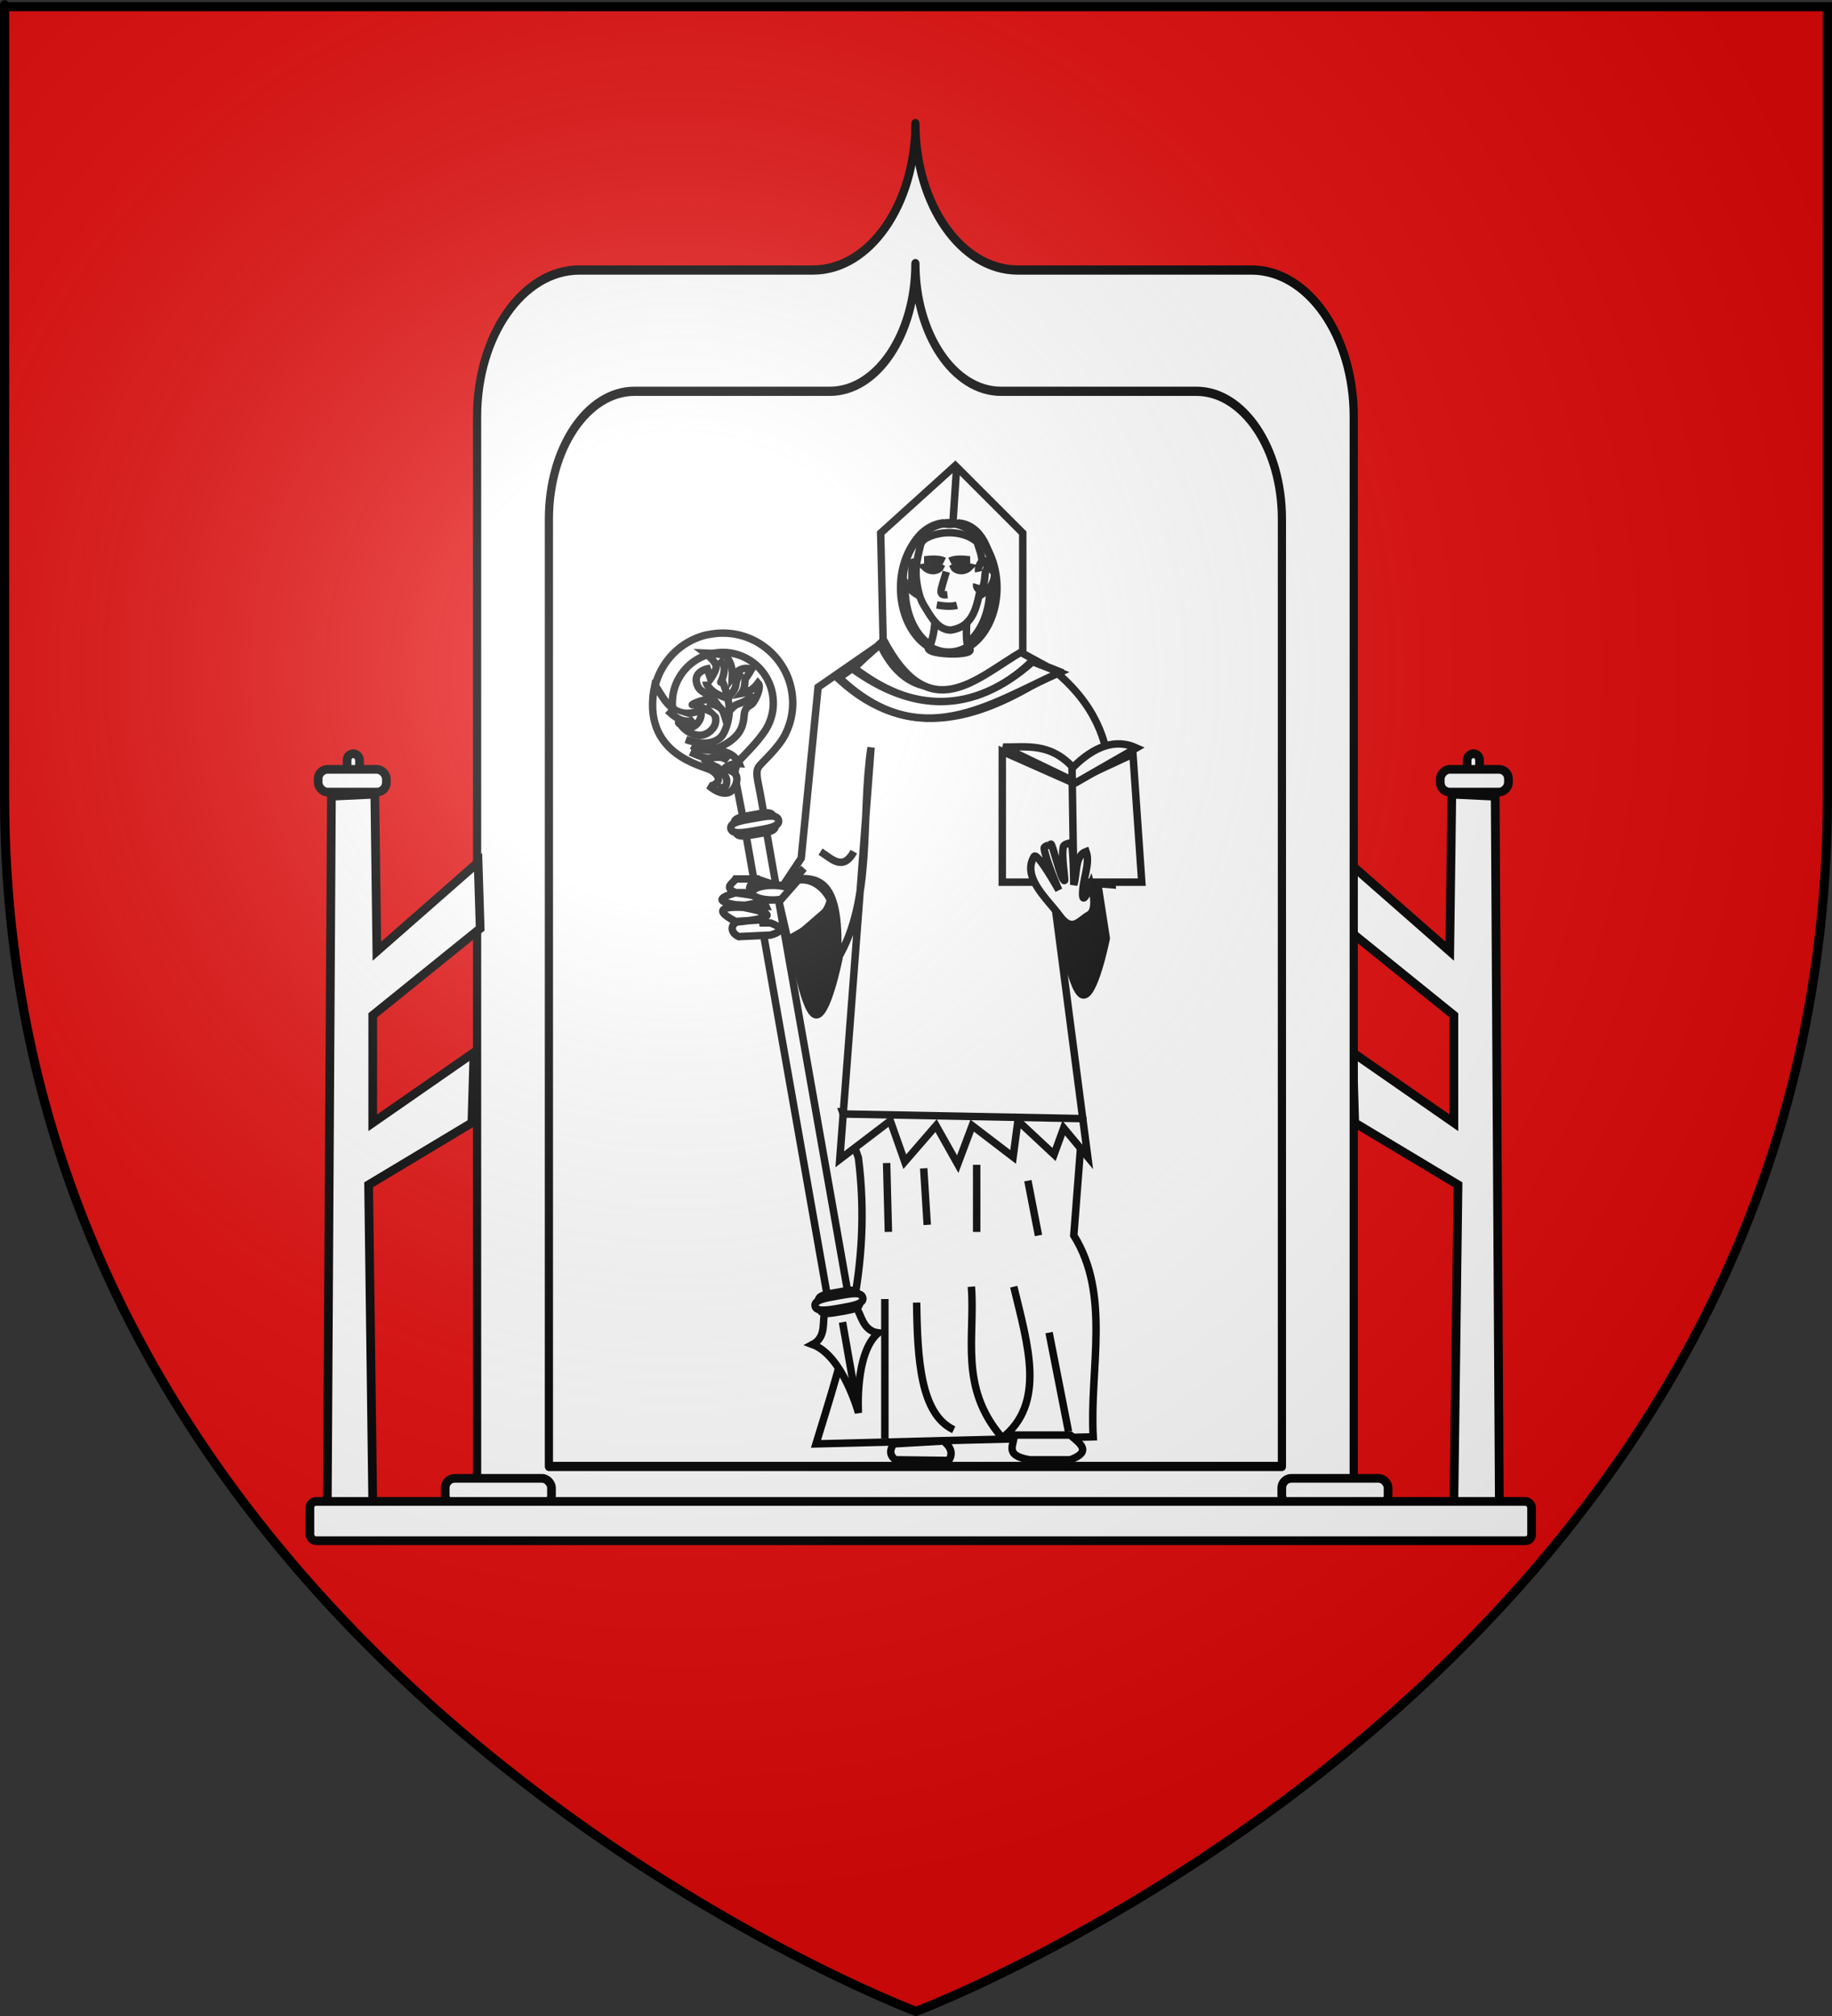 <?xml version="1.0" encoding="UTF-8" standalone="no"?>
<!-- Created with Inkscape (http://www.inkscape.org/) -->
<svg
   xmlns:svg="http://www.w3.org/2000/svg"
   xmlns="http://www.w3.org/2000/svg"
   xmlns:xlink="http://www.w3.org/1999/xlink"
   version="1.0"
   width="600"
   height="660"
   id="svg2">
  <rect width="100%" height="100%" fill="#333333" stroke="none"/>
  <desc
     id="desc4">Flag of Canton of Valais (Wallis)</desc>
  <defs
     id="defs6">
    <linearGradient
       id="linearGradient2893">
      <stop
         style="stop-color:#ffffff;stop-opacity:0.314"
         offset="0"
         id="stop2895" />
      <stop
         style="stop-color:#ffffff;stop-opacity:0.251"
         offset="0.19"
         id="stop2897" />
      <stop
         style="stop-color:#6b6b6b;stop-opacity:0.125"
         offset="0.6"
         id="stop2901" />
      <stop
         style="stop-color:#000000;stop-opacity:0.125"
         offset="1"
         id="stop2899" />
    </linearGradient>
    <linearGradient
       id="linearGradient2885">
      <stop
         style="stop-color:#ffffff;stop-opacity:1"
         offset="0"
         id="stop2887" />
      <stop
         style="stop-color:#ffffff;stop-opacity:1"
         offset="0.229"
         id="stop2891" />
      <stop
         style="stop-color:#000000;stop-opacity:1"
         offset="1"
         id="stop2889" />
    </linearGradient>
    <linearGradient
       id="linearGradient2955">
      <stop
         style="stop-color:#fd0000;stop-opacity:1"
         offset="0"
         id="stop2867" />
      <stop
         style="stop-color:#e77275;stop-opacity:0.659"
         offset="0.5"
         id="stop2873" />
      <stop
         style="stop-color:#000000;stop-opacity:0.323"
         offset="1"
         id="stop2959" />
    </linearGradient>
    <radialGradient
       cx="225.524"
       cy="218.901"
       r="300"
       fx="225.524"
       fy="218.901"
       id="radialGradient2961"
       xlink:href="#linearGradient2955"
       gradientUnits="userSpaceOnUse"
       gradientTransform="matrix(-4.167939e-4,2.183,-1.884,-3.599562e-4,615.597,-289.121)" />
    <polygon
       points="0,-1 0.588,0.809 -0.951,-0.309 0.951,-0.309 -0.588,0.809 0,-1 "
       transform="scale(53,53)"
       id="star" />
    <clipPath
       id="clip">
      <path
         d="M 0,-200 L 0,600 L 300,600 L 300,-200 L 0,-200 z "
         id="path10" />
    </clipPath>
    <radialGradient
       cx="225.524"
       cy="218.901"
       r="300"
       fx="225.524"
       fy="218.901"
       id="radialGradient1911"
       xlink:href="#linearGradient2955"
       gradientUnits="userSpaceOnUse"
       gradientTransform="matrix(-4.167939e-4,2.183,-1.884,-3.599562e-4,615.597,-289.121)" />
    <radialGradient
       cx="225.524"
       cy="218.901"
       r="300"
       fx="225.524"
       fy="218.901"
       id="radialGradient2865"
       xlink:href="#linearGradient2955"
       gradientUnits="userSpaceOnUse"
       gradientTransform="matrix(0,1.749,-1.593,-1.049767e-7,551.788,-191.29)" />
    <radialGradient
       cx="225.524"
       cy="218.901"
       r="300"
       fx="225.524"
       fy="218.901"
       id="radialGradient2871"
       xlink:href="#linearGradient2955"
       gradientUnits="userSpaceOnUse"
       gradientTransform="matrix(0,1.386,-1.323,-5.741131e-8,-158.082,-109.541)" />
    <radialGradient
       cx="221.445"
       cy="226.331"
       r="300"
       fx="221.445"
       fy="226.331"
       id="radialGradient3163"
       xlink:href="#linearGradient2893"
       gradientUnits="userSpaceOnUse"
       gradientTransform="matrix(1.353,0,0,1.349,-77.629,-85.747)" />
  </defs>
  <g
     style="display:inline"
     id="layer3">
    <path
       d="M 300,658.5 C 300,658.5 598.5,546.18 598.5,260.728 C 598.5,-24.723 598.5,2.176 598.5,2.176 L 1.5,2.176 L 1.5,260.728 C 1.5,546.18 300,658.5 300,658.5 z "
       style="fill:#e20909;fill-opacity:1;fill-rule:evenodd;stroke:none;stroke-width:1px;stroke-linecap:butt;stroke-linejoin:miter;stroke-opacity:1"
       id="path2855" />
  </g>
  <g
     id="layer4">
    <g
       transform="matrix(2.043,0,0,2.043,-54.193,-333.344)"
       id="g15137">
      <g
         transform="matrix(1.194,0,0,1.194,-33.502,-55.316)"
         id="g15251">
        <g
           transform="matrix(1.17,0,0,1.17,-163.737,-43.002)"
           id="g15220">
          <g
             transform="matrix(-1,0,0,1,575.444,0)"
             style="fill:#ffffff"
             id="g15076">
            <path
               d="M 237.78,292.069 L 226.164,302.262 L 225.927,284.246 L 220.948,284.483 L 220.474,365.56 L 225.69,365.56 L 225.216,329.052 L 237.069,321.94 L 237.306,313.879 L 225.69,321.94 L 225.69,309.612 L 238.017,299.655 L 237.78,292.069 z "
               style="fill:#ffffff;fill-rule:evenodd;stroke:#000000;stroke-width:1px;stroke-linecap:butt;stroke-linejoin:miter;stroke-opacity:1"
               id="path15078" />
            <rect
               width="1.423"
               height="3.321"
               ry="0.712"
               x="222.747"
               y="279.605"
               style="fill:#ffffff;fill-opacity:1;stroke:#000000;stroke-width:1;stroke-miterlimit:4;stroke-dasharray:none;stroke-opacity:1"
               id="rect15080" />
            <rect
               width="7.828"
               height="2.609"
               ry="1.089"
               x="219.426"
               y="281.401"
               style="fill:#ffffff;fill-opacity:1;stroke:#000000;stroke-width:1;stroke-miterlimit:4;stroke-dasharray:none;stroke-opacity:1"
               id="rect15082" />
          </g>
          <g
             transform="matrix(0.397,0,0,0.447,171.122,157.494)"
             style="stroke:#000000;stroke-width:2.372;stroke-miterlimit:4;stroke-dasharray:none;stroke-opacity:1"
             id="g15086">
            <path
               d="M 294.31,111.476 C 294.31,132.221 281.066,149.058 264.748,149.058 C 248.429,149.058 213.495,149.058 197.176,149.058 C 180.858,149.058 167.614,165.894 167.614,186.64 L 167.614,465.455 L 421.007,465.455 L 421.007,186.64 C 421.007,165.894 407.763,149.058 391.444,149.058 C 375.126,149.058 340.191,149.058 323.873,149.058 C 307.554,149.058 294.31,132.221 294.31,111.476 z "
               style="fill:#ffffff;fill-opacity:1;fill-rule:nonzero;stroke:#000000;stroke-width:2.372;stroke-linecap:round;stroke-linejoin:round;stroke-miterlimit:4;stroke-dasharray:none;stroke-dashoffset:0;stroke-opacity:1"
               id="path1572" />
            <path
               d="M 294.31,147.405 C 294.31,165.495 283.236,180.177 269.591,180.177 C 255.946,180.177 226.735,180.177 213.09,180.177 C 199.445,180.177 188.371,194.859 188.371,212.949 L 188.371,456.077 L 400.25,456.077 L 400.25,212.949 C 400.25,194.859 389.175,180.177 375.531,180.177 C 361.886,180.177 332.675,180.177 319.03,180.177 C 305.385,180.177 294.31,165.495 294.31,147.405 z "
               style="fill:#ffffff;fill-opacity:1;fill-rule:nonzero;stroke:#000000;stroke-width:2.372;stroke-linecap:round;stroke-linejoin:round;stroke-miterlimit:4;stroke-dasharray:none;stroke-dashoffset:0;stroke-opacity:1"
               id="path13825" />
          </g>
          <g
             style="fill:#ffffff"
             id="g15071">
            <path
               d="M 237.78,292.069 L 226.164,302.262 L 225.927,284.246 L 220.948,284.483 L 220.474,365.56 L 225.69,365.56 L 225.216,329.052 L 237.069,321.94 L 237.306,313.879 L 225.69,321.94 L 225.69,309.612 L 238.017,299.655 L 237.78,292.069 z "
               style="fill:#ffffff;fill-rule:evenodd;stroke:#000000;stroke-width:1px;stroke-linecap:butt;stroke-linejoin:miter;stroke-opacity:1"
               id="path15065" />
            <rect
               width="1.423"
               height="3.321"
               ry="0.712"
               x="222.747"
               y="279.605"
               style="fill:#ffffff;fill-opacity:1;stroke:#000000;stroke-width:1;stroke-miterlimit:4;stroke-dasharray:none;stroke-opacity:1"
               id="rect15069" />
            <rect
               width="7.828"
               height="2.609"
               ry="1.089"
               x="219.426"
               y="281.401"
               style="fill:#ffffff;fill-opacity:1;stroke:#000000;stroke-width:1;stroke-miterlimit:4;stroke-dasharray:none;stroke-opacity:1"
               id="rect15067" />
          </g>
          <rect
             width="12.196"
             height="3.049"
             ry="1.089"
             x="234.006"
             y="362.729"
             style="fill:#ffffff;fill-opacity:1;stroke:#000000;stroke-width:1;stroke-miterlimit:4;stroke-dasharray:none;stroke-opacity:1"
             id="rect15061" />
          <rect
             width="12.196"
             height="3.049"
             ry="1.089"
             x="330.006"
             y="362.729"
             style="fill:#ffffff;fill-opacity:1;stroke:#000000;stroke-width:1;stroke-miterlimit:4;stroke-dasharray:none;stroke-opacity:1"
             id="rect15063" />
          <rect
             width="140.196"
             height="4.507"
             ry="0.712"
             x="218.478"
             y="365.376"
             style="fill:#ffffff;fill-opacity:1;stroke:#000000;stroke-width:1;stroke-miterlimit:4;stroke-dasharray:none;stroke-opacity:1"
             id="rect15084" />
        </g>
        <g
           id="g15090">
          <path
             d="M 171.246,258.482 C 172.953,256.143 173.336,255.369 171.107,258.636 C 170.976,258.121 171.691,255.777 171.898,255.164 C 172.158,254.806 172.38,254.432 172.875,254.168 C 173.213,253.959 173.76,253.712 173.958,253.839 C 174.032,253.887 174.643,252.055 176.782,253.173 C 177.542,253.489 178.302,253.338 179.062,253.173 C 179.974,252.296 180.979,252.987 181.993,253.837 C 182.735,254.143 183.484,254.446 183.621,255.164 C 183.857,255.857 184.588,258.288 184.412,258.736 C 182.48,255.731 182.342,255.213 184.404,258.482 C 184.587,259.19 184.475,259.598 184.43,260.075 C 183.237,260.715 183.735,259.676 183.621,258.814 C 185.648,265.208 170.517,266.042 171.246,258.482 z "
             style="opacity:1;fill:#784421;fill-opacity:1;fill-rule:evenodd;stroke:#000000;stroke-width:0.434;stroke-linecap:butt;stroke-linejoin:miter;stroke-miterlimit:4;stroke-dasharray:none;stroke-opacity:1"
             id="path3833" />
          <path
             d="M 175.807,264.133 C 175.965,266.109 175.726,270.319 173.828,271.267 L 181.25,271.498 C 179.302,269.546 180.375,267.159 179.963,264.364 C 179.362,264.188 178.219,264.94 177.588,264.94 C 176.981,264.94 176.404,264.272 175.807,264.133 z "
             style="fill:#fcd09e;fill-opacity:1;fill-rule:evenodd;stroke:#000000;stroke-width:0.434;stroke-linecap:butt;stroke-linejoin:miter;stroke-miterlimit:4;stroke-dasharray:none;stroke-opacity:1"
             id="path9184" />
          <path
             d="M 173.409,258.919 C 172.998,258.194 172.679,258.226 172.711,259.085 C 172.711,259.572 172.711,260.058 172.711,260.545 C 172.567,261.482 173.136,261.877 173.72,262.38 C 173.928,262.604 174.019,261.909 174.03,261.838 C 174.08,261.513 174.03,261.127 174.03,260.795 C 174.03,260.74 174.03,260.684 174.03,260.628 C 174.03,260.336 173.898,260.059 173.836,259.794 C 173.641,259.506 173.488,259.261 173.409,258.919 z "
             style="fill:#fcd09e;fill-opacity:1;fill-rule:evenodd;stroke:#000000;stroke-width:0.434;stroke-linecap:butt;stroke-linejoin:miter;stroke-miterlimit:4;stroke-dasharray:none;stroke-opacity:1"
             id="path8295" />
          <path
             d="M 173.715,256.792 C 173.153,258.958 173.201,260.256 173.417,261.508 C 173.576,262.434 173.835,263.436 174.308,264.204 C 175.211,265.668 176.145,267.498 177.884,267.549 C 181.136,267.097 181.437,264.205 182.093,261.1 C 182.329,259.987 182.224,257.95 181.836,256.88 C 181.438,255.779 181.613,255.813 181.131,255.466 C 179.412,254.228 176.611,254.168 174.691,255.177 C 173.833,255.628 173.873,256.18 173.715,256.792 z "
             style="fill:#fcd09e;fill-opacity:1;fill-rule:evenodd;stroke:#000000;stroke-width:0.434;stroke-linecap:butt;stroke-linejoin:miter;stroke-miterlimit:4;stroke-dasharray:none;stroke-opacity:1"
             id="path4740" />
          <path
             d="M 174.34,258.126 C 174.606,258.126 176.12,257.819 177.055,258.293"
             style="fill:#ffffff;fill-opacity:1;fill-rule:evenodd;stroke:#000000;stroke-width:0.434;stroke-linecap:butt;stroke-linejoin:miter;stroke-miterlimit:4;stroke-dasharray:none;stroke-opacity:1"
             id="path7398" />
          <path
             d="M 177.327,259.711 C 176.613,262.235 176.125,262.955 177.482,262.797"
             style="fill:#fcd09e;fill-opacity:1;fill-rule:evenodd;stroke:#000000;stroke-width:0.434;stroke-linecap:butt;stroke-linejoin:miter;stroke-miterlimit:4;stroke-dasharray:none;stroke-opacity:1"
             id="path7400" />
          <path
             d="M 176.047,264.173 C 177.006,264.34 178.002,264.419 178.762,264.215"
             style="fill:#ffffff;fill-opacity:1;fill-rule:evenodd;stroke:#000000;stroke-width:0.434;stroke-linecap:butt;stroke-linejoin:miter;stroke-miterlimit:4;stroke-dasharray:none;stroke-opacity:1"
             id="path7402" />
          <path
             d="M 174.418,259.085 C 175.256,259.909 176.335,259.494 176.512,259.127 C 175.826,258.72 175.261,258.895 174.418,259.085 z "
             style="fill:#ffffff;fill-opacity:1;fill-rule:evenodd;stroke:#000000;stroke-width:0.434;stroke-linecap:butt;stroke-linejoin:miter;stroke-miterlimit:4;stroke-dasharray:none;stroke-opacity:1"
             id="path7404" />
          <path
             d="M 180.531,258.126 C 180.265,258.126 178.751,257.819 177.816,258.293"
             style="fill:#ffffff;fill-opacity:1;fill-rule:evenodd;stroke:#000000;stroke-width:0.434;stroke-linecap:butt;stroke-linejoin:miter;stroke-miterlimit:4;stroke-dasharray:none;stroke-opacity:1"
             id="path8291" />
          <path
             d="M 180.454,259.085 C 179.615,259.909 178.536,259.494 178.359,259.127 C 179.045,258.72 179.61,258.895 180.454,259.085 z "
             style="fill:#ffffff;fill-opacity:1;fill-rule:evenodd;stroke:#000000;stroke-width:0.434;stroke-linecap:butt;stroke-linejoin:miter;stroke-miterlimit:4;stroke-dasharray:none;stroke-opacity:1"
             id="path8293" />
          <path
             d="M 181.671,259.711 C 181.468,258.806 182.591,257.246 182.796,259.002 C 182.796,259.488 182.525,259.683 182.525,260.17 C 182.301,263.259 181.238,261.916 181.4,261.379"
             style="fill:#fcd09e;fill-opacity:1;fill-rule:evenodd;stroke:#000000;stroke-width:0.434;stroke-linecap:butt;stroke-linejoin:miter;stroke-miterlimit:4;stroke-dasharray:none;stroke-opacity:1"
             id="path9182" />
          <path
             d="M 179.136,259.169 C 179.136,259.29 179.251,259.389 179.393,259.389 C 179.535,259.389 179.651,259.29 179.651,259.169 C 179.651,259.048 179.535,258.949 179.393,258.949 C 179.251,258.949 179.136,259.048 179.136,259.169 z "
             style="opacity:1;fill:#000000;fill-opacity:1;stroke:#000000;stroke-width:0.434;stroke-miterlimit:4;stroke-dasharray:none;stroke-opacity:1;display:inline"
             id="path7233" />
          <path
             d="M 175.346,259.219 C 175.346,259.34 175.461,259.439 175.603,259.439 C 175.745,259.439 175.86,259.34 175.86,259.219 C 175.86,259.098 175.745,259 175.603,259 C 175.461,259 175.346,259.098 175.346,259.219 z "
             style="opacity:1;fill:#000000;fill-opacity:1;stroke:#000000;stroke-width:0.434;stroke-miterlimit:4;stroke-dasharray:none;stroke-opacity:1;display:inline"
             id="path2223" />
        </g>
        <path
           d="M 163.388,332.195 L 195.63,333.38 L 194.444,348.79 C 199.443,356.766 196.542,366.717 197.052,375.816 L 159.832,376.764 C 163.456,364.922 167.417,353.267 165.522,338.359 L 163.388,332.195 z "
           style="fill:#ffffff;fill-rule:evenodd;stroke:#000000;stroke-width:1px;stroke-linecap:butt;stroke-linejoin:miter;stroke-opacity:1"
           id="path14880" />
        <path
           d="M 168.517,269.393 L 160.112,275.212 L 157.849,298.165 L 155.91,301.074 C 159.548,300.675 163.288,299.987 162.698,311.743 C 167.547,303.691 165.8,292.813 167.224,283.294 L 163.022,338.574 L 169.811,333.402 L 171.75,338.898 L 175.953,334.049 L 178.862,339.221 L 180.802,334.049 L 186.298,338.251 L 186.944,333.402 L 191.793,337.928 L 193.086,334.372 L 196.319,338.251 L 191.47,301.074 L 199.552,301.721 C 198.241,292.067 202.881,282.115 191.793,272.949 L 187.112,270.411 C 177.4,277.598 171.608,276.29 168.402,269.379 L 164.961,272.626 C 165.556,273.083 166.148,273.504 166.738,273.891 C 174.773,279.166 182.298,278.027 188.884,271.656 L 192.117,272.949 C 182.199,279.513 172.4,282.762 163.022,274.243 L 168.517,269.393 z "
           style="fill:#ffffff;fill-rule:evenodd;stroke:#000000;stroke-width:1px;stroke-linecap:butt;stroke-linejoin:miter;stroke-opacity:1"
           id="path14856" />
        <path
           d="M 202.386,284.189 L 203.571,301.376 L 184.843,301.376 L 184.843,283.833 L 194.207,287.982 L 202.386,284.189 z "
           style="fill:#ffffff;fill-rule:evenodd;stroke:#000000;stroke-width:1px;stroke-linecap:butt;stroke-linejoin:miter;stroke-opacity:1"
           id="path14868" />
        <g
           transform="matrix(0.466,-8.2240072e-2,8.2240072e-2,0.466,136.26,269.685)"
           style="fill:#ffffff;stroke:#000000;stroke-width:2.111;stroke-miterlimit:4;stroke-dasharray:none;stroke-opacity:1"
           id="g13856">
          <g
             transform="matrix(0.991,0,0,0.991,96.886,-3.225)"
             style="fill:#ffffff;stroke:#000000;stroke-width:2.13;stroke-miterlimit:4;stroke-dasharray:none;stroke-opacity:1"
             id="g21688">
            <path
               d="M -78.761,3.41 C -89.148,4.128 -97.354,12.835 -97.354,23.41 C -97.354,25.135 -97.141,26.813 -96.729,28.41 L -90.948,28.41 C -91.516,26.861 -91.823,25.157 -91.823,23.41 C -91.823,15.672 -85.741,9.329 -78.104,8.941 C -77.858,8.928 -77.604,8.941 -77.354,8.941 C -69.372,8.941 -62.917,15.422 -62.917,23.41 C -62.917,27.403 -64.531,31.021 -67.142,33.639 C -69.754,36.258 -72.851,38.428 -74.828,39.864 C -76.823,41.313 -77.603,43.317 -77.594,45.395 C -77.584,47.473 -77.323,60.035 -77.323,60.035 L -71.323,60.035 C -71.323,60.035 -71.323,55.644 -71.323,51.254 C -71.323,46.863 -71.83,44.295 -70.15,42.923 C -68.415,41.507 -63.784,38.662 -61.304,35.334 C -58.823,32.006 -57.354,27.88 -57.354,23.41 C -57.354,12.366 -66.317,3.41 -77.354,3.41 C -77.656,3.41 -77.962,3.396 -78.261,3.41 C -78.343,3.413 -78.428,3.405 -78.511,3.41 C -78.593,3.414 -78.679,3.404 -78.761,3.41 z "
               style="fill:#ffffff;fill-opacity:1;fill-rule:nonzero;stroke:#000000;stroke-width:2.13;stroke-miterlimit:4;stroke-dasharray:none;stroke-opacity:1"
               id="path12604" />
            <g
               transform="translate(0.271,-9.024056e-2)"
               style="fill:#ffffff;fill-opacity:1;stroke:#000000;stroke-width:2.13;stroke-miterlimit:4;stroke-dasharray:none;stroke-opacity:1"
               id="g17018">
              <path
                 d="M -84.22,41.896 C -82.385,43.546 -82.199,45.027 -83.48,45.814 C -84.76,46.6 -85.701,46.092 -85.701,46.092 C -85.701,46.092 -81.827,51.133 -78.806,48.112 C -77.68,46.985 -76.708,44.841 -78.128,43.515 C -79.547,42.189 -79.396,42.831 -80.673,42.204 C -78.61,40.676 -76.015,41.371 -76.015,41.371 C -76.015,41.371 -76.78,37.888 -81.029,36.857 C -82.558,36.487 -86.985,35.545 -88.453,34.03 C -86.04,35.493 -81.931,36.126 -80.843,35.834 C -74.232,34.063 -73.055,31.084 -72.191,27.859 C -71.802,26.408 -71.065,25.838 -69.862,25.437 C -68.659,25.036 -65.777,21.012 -66.702,19.624 C -68.079,20.943 -69.66,21.74 -72.006,21.77 C -70.111,19.996 -70.658,18.315 -69.871,17.59 C -69.084,16.865 -67.857,15.411 -67.857,15.411 C -67.857,15.411 -70.679,13.55 -73.641,16.577 C -72.993,13.739 -73.688,10.877 -74.907,10.152 C -76.125,9.427 -80.12,8.549 -80.12,8.549 C -80.12,8.549 -77.081,11.803 -77.775,13.268 C -78.469,14.734 -79.881,16.08 -79.881,16.08 L -80.305,13.083 C -80.305,13.083 -84.777,13.179 -83.945,17.238 C -83.446,19.672 -81.011,20.024 -79.963,22.147 C -81.984,21.021 -87.328,22.499 -86.202,22.483 C -85.076,22.468 -82.895,24.436 -81.399,25.377 C -79.903,26.317 -80.284,28.714 -81.394,29.855 C -82.505,30.997 -84.437,32.148 -86.951,31.084 C -89.465,30.02 -90.514,27.645 -90.514,27.645 C -90.514,27.645 -91.857,25.933 -90.514,27.645 C -89.172,29.357 -87.09,28.971 -85.949,28.076 C -84.808,27.181 -84.076,25.918 -84.255,24.417 C -93.618,26.67 -94.591,16.528 -95.966,15.182 C -103.546,34.08 -86.056,40.246 -84.22,41.896 z "
                 style="fill:#ffffff;fill-opacity:1;fill-rule:evenodd;stroke:#000000;stroke-width:2.13;stroke-linecap:butt;stroke-linejoin:miter;stroke-miterlimit:4;stroke-dasharray:none;stroke-opacity:1"
                 id="path11679" />
              <g
                 style="fill:#ffffff;fill-opacity:1;stroke:#000000;stroke-width:2.13;stroke-miterlimit:4;stroke-dasharray:none;stroke-opacity:1"
                 id="g17008">
                <path
                   d="M -89.88,31.945 C -83.833,35.374 -80.765,33.66 -79.773,32.938 C -78.78,32.216 -76.524,29.058 -76.073,25.087 C -75.622,21.116 -76.795,16.965 -76.795,16.965 C -76.795,16.965 -77.697,18.229 -76.795,16.965 C -75.892,15.702 -75.17,13.356 -75.531,12.814 C -75.892,12.273 -76.614,11.1 -76.614,11.1"
                   style="fill:none;fill-opacity:1;fill-rule:evenodd;stroke:#000000;stroke-width:2.13;stroke-linecap:butt;stroke-linejoin:miter;stroke-miterlimit:4;stroke-dasharray:none;stroke-opacity:1"
                   id="path15234" />
                <path
                   d="M -81.307,16.604 C -81.487,17.868 -79.863,19.853 -78.96,20.575 C -78.058,21.297 -76.344,22.29 -76.344,22.29"
                   style="fill:#ffffff;fill-opacity:1;fill-rule:evenodd;stroke:#000000;stroke-width:2.13;stroke-linecap:butt;stroke-linejoin:miter;stroke-miterlimit:4;stroke-dasharray:none;stroke-opacity:1"
                   id="path15236" />
                <path
                   d="M -70.568,15.973 C -72.734,17.056 -72.734,18.229 -73.185,19.402 C -73.636,20.575 -75.802,22.29 -75.802,22.29"
                   style="fill:#ffffff;fill-opacity:1;fill-rule:evenodd;stroke:#000000;stroke-width:2.13;stroke-linecap:butt;stroke-linejoin:miter;stroke-miterlimit:4;stroke-dasharray:none;stroke-opacity:1"
                   id="path15238" />
                <path
                   d="M -68.61,22.38 C -70.703,24.546 -73.272,24.365 -74.128,24.726 C -74.984,25.087 -76.316,26.17 -76.316,26.17"
                   style="fill:#ffffff;fill-opacity:1;fill-rule:evenodd;stroke:#000000;stroke-width:2.13;stroke-linecap:butt;stroke-linejoin:miter;stroke-miterlimit:4;stroke-dasharray:none;stroke-opacity:1"
                   id="path15240" />
                <path
                   d="M -82.209,22.831 C -79.231,23.553 -78.329,24.907 -78.058,25.719 C -77.787,26.531 -77.517,29.419 -77.517,29.419"
                   style="fill:#ffffff;fill-opacity:1;fill-rule:evenodd;stroke:#000000;stroke-width:2.13;stroke-linecap:butt;stroke-linejoin:miter;stroke-miterlimit:4;stroke-dasharray:none;stroke-opacity:1"
                   id="path15242" />
                <path
                   d="M -93.579,22.831 C -91.233,25.989 -89.97,26.441 -88.797,26.802 C -87.624,27.163 -86.541,26.531 -86.541,26.531"
                   style="fill:#ffffff;fill-opacity:1;fill-rule:evenodd;stroke:#000000;stroke-width:2.13;stroke-linecap:butt;stroke-linejoin:miter;stroke-miterlimit:4;stroke-dasharray:none;stroke-opacity:1"
                   id="path16124" />
                <path
                   d="M -78.96,40.067 C -80.856,37.901 -83.292,38.623 -84.555,38.352 C -85.819,38.082 -89.248,35.735 -89.248,35.735"
                   style="fill:#ffffff;fill-opacity:1;fill-rule:evenodd;stroke:#000000;stroke-width:2.13;stroke-linecap:butt;stroke-linejoin:miter;stroke-miterlimit:4;stroke-dasharray:none;stroke-opacity:1"
                   id="path16126" />
                <path
                   d="M -83.202,47.106 C -80.675,47.737 -80.675,46.745 -80.404,45.572 C -80.134,44.398 -81.668,41.691 -82.841,41.06 C -84.014,40.428 -85.999,38.172 -85.999,38.172"
                   style="fill:none;fill-opacity:1;fill-rule:evenodd;stroke:#000000;stroke-width:2.13;stroke-linecap:butt;stroke-linejoin:miter;stroke-miterlimit:4;stroke-dasharray:none;stroke-opacity:1"
                   id="path16128" />
              </g>
            </g>
            <g
               transform="translate(0.469,-2)"
               style="fill:#ffffff;fill-opacity:1;stroke:#000000;stroke-width:2.13;stroke-miterlimit:4;stroke-dasharray:none;stroke-opacity:1"
               id="g21648">
              <path
                 d="M -79.372,202.367 C -80.636,204.172 -79.923,209.236 -84.435,210.679 C -76.526,215.245 -74.937,231.923 -74.903,232.086 C -74.86,231.922 -72.995,215.099 -65.341,210.679 C -69.853,209.236 -69.14,204.172 -70.403,202.367 C -70.598,198.273 -74.126,198.961 -75.247,198.961 C -76.368,198.961 -79.372,198.764 -79.372,202.367 z "
                 style="fill:#ffffff;fill-opacity:1;fill-rule:evenodd;stroke:#000000;stroke-width:2.13;stroke-linecap:butt;stroke-linejoin:miter;stroke-miterlimit:4;stroke-dasharray:none;stroke-opacity:1"
                 id="path19895" />
              <path
                 d="M -74.888,229.222 L -74.888,205.875"
                 style="fill:#ffffff;fill-opacity:1;fill-rule:evenodd;stroke:#000000;stroke-width:2.13;stroke-linecap:butt;stroke-linejoin:miter;stroke-miterlimit:4;stroke-dasharray:none;stroke-opacity:1"
                 id="path20773" />
            </g>
            <rect
               width="5.956"
               height="137.122"
               x="-77.397"
               y="60.032"
               style="fill:#ffffff;fill-opacity:1;fill-rule:nonzero;stroke:#000000;stroke-width:2.13;stroke-miterlimit:4;stroke-dasharray:none;stroke-opacity:1"
               id="rect17044" />
            <g
               transform="translate(-0.151,0)"
               style="fill:#ffffff;fill-opacity:1;stroke:#000000;stroke-width:2.13;stroke-miterlimit:4;stroke-dasharray:none;stroke-opacity:1"
               id="g18799">
              <path
                 d="M -68.385,59.244 C -68.32,62.096 -69.305,62.059 -74.268,62.059 C -79.147,62.059 -80.078,61.951 -80.151,59.244 C -80.228,56.388 -79.14,56.429 -74.268,56.429 C -69.667,56.429 -68.452,56.244 -68.385,59.244 z "
                 style="fill:#ffffff;fill-opacity:1;fill-rule:nonzero;stroke:#000000;stroke-width:2.13;stroke-miterlimit:4;stroke-dasharray:none;stroke-opacity:1"
                 id="path17922" />
              <path
                 d="M -67.335,59.244 C -67.259,61.026 -70.441,61.003 -74.268,61.003 C -78.095,61.003 -81.115,60.936 -81.2,59.244 C -81.291,57.459 -78.095,57.484 -74.268,57.484 C -70.441,57.484 -67.415,57.368 -67.335,59.244 z "
                 style="fill:#ffffff;fill-opacity:1;fill-rule:nonzero;stroke:#000000;stroke-width:2.13;stroke-miterlimit:4;stroke-dasharray:none;stroke-opacity:1"
                 id="path17919" />
            </g>
            <g
               transform="translate(-0.151,138.76)"
               style="fill:#ffffff;fill-opacity:1;stroke:#000000;stroke-width:2.13;stroke-miterlimit:4;stroke-dasharray:none;stroke-opacity:1"
               id="g19889">
              <path
                 d="M -68.385,59.244 C -68.32,62.096 -69.305,62.059 -74.268,62.059 C -79.147,62.059 -80.078,61.951 -80.151,59.244 C -80.228,56.388 -79.14,56.429 -74.268,56.429 C -69.667,56.429 -68.452,56.244 -68.385,59.244 z "
                 style="fill:#ffffff;fill-opacity:1;fill-rule:nonzero;stroke:#000000;stroke-width:2.13;stroke-miterlimit:4;stroke-dasharray:none;stroke-opacity:1"
                 id="path19891" />
              <path
                 d="M -67.335,59.244 C -67.259,61.026 -70.441,61.003 -74.268,61.003 C -78.095,61.003 -81.115,60.936 -81.2,59.244 C -81.291,57.459 -78.095,57.484 -74.268,57.484 C -70.441,57.484 -67.415,57.368 -67.335,59.244 z "
                 style="fill:#ffffff;fill-opacity:1;fill-rule:nonzero;stroke:#000000;stroke-width:2.13;stroke-miterlimit:4;stroke-dasharray:none;stroke-opacity:1"
                 id="path19893" />
            </g>
          </g>
        </g>
        <path
           d="M 168.841,268.747 L 168.517,254.523 L 178.539,245.471 L 187.591,254.523 L 187.591,270.363 C 181.341,273.977 175.091,280.753 168.841,268.747 z "
           style="fill:#ffffff;fill-rule:evenodd;stroke:#000000;stroke-width:1px;stroke-linecap:butt;stroke-linejoin:miter;stroke-opacity:1"
           id="path13881" />
        <path
           d="M 186.481 262.675 A 5.686 8.241 0 1 1  175.11,262.675 A 5.686 8.241 0 1 1  186.481 262.675 z"
           transform="translate(-3.311,-0.792)"
           style="fill:#ffffff;fill-opacity:1;stroke:#000000;stroke-width:1;stroke-miterlimit:4;stroke-dasharray:none;stroke-opacity:1"
           id="path15135" />
        <g
           style="stroke:#000000;stroke-width:1;stroke-miterlimit:4;stroke-dasharray:none;stroke-opacity:1"
           id="g15105">
          <path
             d="M 176.782,253.173 C 177.542,253.489 178.302,253.338 179.062,253.173 C 183.959,253.697 183.586,262.379 183.621,258.814 C 185.424,264.501 173.656,265.79 171.542,260.687 C 171.488,259.252 172.524,253.796 176.782,253.173 z "
             style="opacity:1;fill:#ffffff;fill-opacity:1;fill-rule:evenodd;stroke:#000000;stroke-width:1;stroke-linecap:butt;stroke-linejoin:miter;stroke-miterlimit:4;stroke-dasharray:none;stroke-opacity:1"
             id="path15107" />
          <path
             d="M 175.807,264.133 C 175.916,265.491 175.837,267.905 175.16,269.59 C 173.298,270.991 182.104,271.143 180.275,269.924 C 179.752,268.305 180.27,266.448 179.963,264.364 C 179.362,264.188 178.219,264.94 177.588,264.94 C 176.981,264.94 176.404,264.272 175.807,264.133 z "
             style="fill:#ffffff;fill-opacity:1;fill-rule:evenodd;stroke:#000000;stroke-width:1;stroke-linecap:butt;stroke-linejoin:miter;stroke-miterlimit:4;stroke-dasharray:none;stroke-opacity:1"
             id="path15109" />
          <path
             d="M 173.409,258.919 C 172.998,258.194 172.679,258.226 172.711,259.085 C 172.711,259.572 172.711,260.058 172.711,260.545 C 172.567,261.482 173.136,261.877 173.72,262.38 C 173.928,262.604 174.019,261.909 174.03,261.838 C 174.08,261.513 174.03,261.127 174.03,260.795 C 174.03,260.74 174.03,260.684 174.03,260.628 C 174.03,260.336 173.898,260.059 173.836,259.794 C 173.641,259.506 173.488,259.261 173.409,258.919 z "
             style="fill:#ffffff;fill-opacity:1;fill-rule:evenodd;stroke:#000000;stroke-width:1;stroke-linecap:butt;stroke-linejoin:miter;stroke-miterlimit:4;stroke-dasharray:none;stroke-opacity:1"
             id="path15111" />
          <path
             d="M 173.715,256.792 C 173.153,258.958 173.201,260.256 173.417,261.508 C 173.576,262.434 173.835,263.436 174.308,264.204 C 175.211,265.668 176.145,267.498 177.884,267.549 C 181.136,267.097 181.437,264.205 182.093,261.1 C 182.329,259.987 182.224,257.95 181.836,256.88 C 181.438,255.779 181.613,255.813 181.131,255.466 C 179.412,254.228 176.611,254.168 174.691,255.177 C 173.833,255.628 173.873,256.18 173.715,256.792 z "
             style="fill:#ffffff;fill-opacity:1;fill-rule:evenodd;stroke:#000000;stroke-width:1;stroke-linecap:butt;stroke-linejoin:miter;stroke-miterlimit:4;stroke-dasharray:none;stroke-opacity:1"
             id="path15113" />
          <path
             d="M 174.34,258.126 C 174.606,258.126 176.12,257.819 177.055,258.293"
             style="fill:#ffffff;fill-opacity:1;fill-rule:evenodd;stroke:#000000;stroke-width:1;stroke-linecap:butt;stroke-linejoin:miter;stroke-miterlimit:4;stroke-dasharray:none;stroke-opacity:1"
             id="path15115" />
          <path
             d="M 177.327,259.711 C 176.613,262.235 176.125,262.955 177.482,262.797"
             style="fill:#ffffff;fill-opacity:1;fill-rule:evenodd;stroke:#000000;stroke-width:1;stroke-linecap:butt;stroke-linejoin:miter;stroke-miterlimit:4;stroke-dasharray:none;stroke-opacity:1"
             id="path15117" />
          <path
             d="M 176.047,264.173 C 177.006,264.34 178.002,264.419 178.762,264.215"
             style="fill:#ffffff;fill-opacity:1;fill-rule:evenodd;stroke:#000000;stroke-width:1;stroke-linecap:butt;stroke-linejoin:miter;stroke-miterlimit:4;stroke-dasharray:none;stroke-opacity:1"
             id="path15119" />
          <path
             d="M 174.418,259.085 C 175.256,259.909 176.335,259.494 176.512,259.127 C 175.826,258.72 175.261,258.895 174.418,259.085 z "
             style="fill:#ffffff;fill-opacity:1;fill-rule:evenodd;stroke:#000000;stroke-width:1;stroke-linecap:butt;stroke-linejoin:miter;stroke-miterlimit:4;stroke-dasharray:none;stroke-opacity:1"
             id="path15121" />
          <path
             d="M 180.531,258.126 C 180.265,258.126 178.751,257.819 177.816,258.293"
             style="fill:#ffffff;fill-opacity:1;fill-rule:evenodd;stroke:#000000;stroke-width:1;stroke-linecap:butt;stroke-linejoin:miter;stroke-miterlimit:4;stroke-dasharray:none;stroke-opacity:1"
             id="path15123" />
          <path
             d="M 180.454,259.085 C 179.615,259.909 178.536,259.494 178.359,259.127 C 179.045,258.72 179.61,258.895 180.454,259.085 z "
             style="fill:#ffffff;fill-opacity:1;fill-rule:evenodd;stroke:#000000;stroke-width:1;stroke-linecap:butt;stroke-linejoin:miter;stroke-miterlimit:4;stroke-dasharray:none;stroke-opacity:1"
             id="path15125" />
          <path
             d="M 181.671,259.711 C 181.468,258.806 182.591,257.246 182.796,259.002 C 182.796,259.488 182.525,259.683 182.525,260.17 C 182.301,263.259 181.238,261.916 181.4,261.379"
             style="fill:#ffffff;fill-opacity:1;fill-rule:evenodd;stroke:#000000;stroke-width:1;stroke-linecap:butt;stroke-linejoin:miter;stroke-miterlimit:4;stroke-dasharray:none;stroke-opacity:1"
             id="path15127" />
          <path
             d="M 179.136,259.169 C 179.136,259.29 179.251,259.389 179.393,259.389 C 179.535,259.389 179.651,259.29 179.651,259.169 C 179.651,259.048 179.535,258.949 179.393,258.949 C 179.251,258.949 179.136,259.048 179.136,259.169 z "
             style="opacity:1;fill:#000000;fill-opacity:1;stroke:#000000;stroke-width:1;stroke-miterlimit:4;stroke-dasharray:none;stroke-opacity:1;display:inline"
             id="path15129" />
          <path
             d="M 175.346,259.219 C 175.346,259.34 175.461,259.439 175.603,259.439 C 175.745,259.439 175.86,259.34 175.86,259.219 C 175.86,259.098 175.745,259 175.603,259 C 175.461,259 175.346,259.098 175.346,259.219 z "
             style="opacity:1;fill:#000000;fill-opacity:1;stroke:#000000;stroke-width:1;stroke-miterlimit:4;stroke-dasharray:none;stroke-opacity:1;display:inline"
             id="path15131" />
        </g>
        <path
           d="M 299.677 250.248 A 5.657 7.875 0 1 1  288.362,250.248 A 5.657 7.875 0 1 1  299.677 250.248 z"
           transform="matrix(1.132,0,0,1.102,-155.172,-13.909)"
           style="fill:none;fill-opacity:1;stroke:#000000;stroke-width:1;stroke-miterlimit:4;stroke-dasharray:none;stroke-opacity:1"
           id="path13883" />
        <path
           d="M 178.72,245.577 L 178.216,253.159"
           style="fill:none;fill-rule:evenodd;stroke:#000000;stroke-width:1px;stroke-linecap:butt;stroke-linejoin:miter;stroke-opacity:1"
           id="path14854" />
        <path
           d="M 160.437,297.286 C 161.93,298.209 163.422,299.971 164.915,297.286"
           style="fill:none;fill-rule:evenodd;stroke:#000000;stroke-width:1px;stroke-linecap:butt;stroke-linejoin:miter;stroke-opacity:1"
           id="path14858" />
        <path
           d="M 163.897,332.496 L 195.444,333.106"
           style="fill:none;fill-rule:evenodd;stroke:#000000;stroke-width:1px;stroke-linecap:butt;stroke-linejoin:miter;stroke-opacity:1"
           id="path14860" />
        <path
           d="M 158.199,299.524 L 155.553,302.17 L 151.889,300.949 C 150.778,301.82 150.105,302.674 152.907,303.391 L 155.553,303.595 L 152.907,303.798 L 151.889,300.949 L 149.04,300.949 C 148.701,301.536 147.383,302.052 149.04,302.781 L 152.296,302.781 L 153.11,304.613 L 149.04,304.409 C 146.155,303.922 147.111,303.372 149.011,302.808 C 153.63,303.361 153.847,303.951 149.592,304.582 L 152.907,304.816 L 152.907,306.412 L 149.04,306.648 C 145.341,304.743 148.491,304.661 150.091,304.759 C 153.348,305.402 155.485,306.06 149.366,306.712 C 148.594,306.794 148.057,308.005 149.447,308.683 L 153.721,308.48 C 155.758,307.891 155.08,307.363 153.721,306.851 L 152.703,306.851 L 152.093,301.356 L 156.163,301.967 L 158.199,299.524 z "
           style="fill:#ffffff;fill-rule:evenodd;stroke:#000000;stroke-width:1px;stroke-linecap:butt;stroke-linejoin:miter;stroke-opacity:1"
           id="path14862" />
        <path
           d="M 268.856 288.972 A 2.759 0.963 0 1 1  263.339,288.972 A 2.759 0.963 0 1 1  268.856 288.972 z"
           transform="translate(-112.086,13.812)"
           style="fill:#ffffff;fill-opacity:1;stroke:#000000;stroke-width:1;stroke-miterlimit:4;stroke-dasharray:none;stroke-opacity:1"
           id="path14864" />
        <path
           d="M 157.237,301.149 C 159.135,300.671 161.028,302.112 161.762,303.806 C 161.175,306.329 158.601,307.705 156.041,309.089 L 154.873,304.01 L 157.383,301.149 L 157.237,301.149 z "
           style="fill:#ffffff;fill-rule:evenodd;stroke:#000000;stroke-width:1px;stroke-linecap:butt;stroke-linejoin:miter;stroke-opacity:1"
           id="path14866" />
        <path
           d="M 184.961,283.24 C 188.083,283.279 191.204,282.616 194.326,285.967 C 197.17,283.152 200.015,282.066 202.86,283.359 L 194.8,287.982 L 184.961,283.24 z "
           style="fill:#ffffff;fill-rule:evenodd;stroke:#000000;stroke-width:1px;stroke-linecap:butt;stroke-linejoin:miter;stroke-opacity:1"
           id="path14870" />
        <path
           d="M 194.207,285.967 L 194.444,301.376"
           style="fill:none;fill-rule:evenodd;stroke:#000000;stroke-width:1px;stroke-linecap:butt;stroke-linejoin:miter;stroke-opacity:1"
           id="path14872" />
        <path
           d="M 156.632,309.199 L 161.847,304.695 L 162.914,311.57 C 162.914,311.57 161.284,319.749 159.714,319.156 C 158.143,318.564 156.632,309.199 156.632,309.199 z "
           style="fill:#000000;fill-rule:evenodd;stroke:#000000;stroke-width:1px;stroke-linecap:butt;stroke-linejoin:miter;stroke-opacity:1"
           id="path14874" />
        <path
           d="M 192.519,306.534 L 197.735,302.03 L 198.801,308.905 C 198.801,308.905 197.172,317.084 195.601,316.491 C 194.03,315.898 192.519,306.534 192.519,306.534 z "
           style="fill:#000000;fill-rule:evenodd;stroke:#000000;stroke-width:1px;stroke-linecap:butt;stroke-linejoin:miter;stroke-opacity:1"
           id="path14876" />
        <path
           d="M 194.444,301.732 C 194.444,301.732 194.392,296.151 194.048,296.112 C 193.87,296.091 193.143,296.31 193.069,296.548 C 192.712,297.687 193.35,301.174 193.201,301.174 C 192.698,301.174 191.54,295.983 191.362,296.279 C 191.333,296.328 190.428,296.526 190.464,296.823 C 190.645,298.34 192.429,302.443 192.429,302.443 C 192.429,302.443 189.532,297.229 189.11,297.939 C 187.448,300.735 190.885,303.609 192.548,305.88 C 194.254,308.212 195.188,306.473 196.492,305.762 C 197.795,305.051 196.757,301.695 196.757,301.695 C 196.757,301.695 195.65,304.6 195.63,303.036 C 195.603,300.972 196.692,298.899 196.096,297.257 C 194.565,297.807 194.922,300.142 194.444,301.732 z "
           style="fill:#ffffff;fill-rule:evenodd;stroke:#000000;stroke-width:1px;stroke-linecap:butt;stroke-linejoin:miter;stroke-opacity:1"
           id="path14878" />
        <path
           d="M 188.28,341.441 L 189.703,348.79"
           style="fill:none;fill-rule:evenodd;stroke:#000000;stroke-width:1px;stroke-linecap:butt;stroke-linejoin:miter;stroke-opacity:1"
           id="path14882" />
        <path
           d="M 181.405,339.307 L 181.405,348.316"
           style="fill:none;fill-rule:evenodd;stroke:#000000;stroke-width:1px;stroke-linecap:butt;stroke-linejoin:miter;stroke-opacity:1"
           id="path14884" />
        <path
           d="M 174.293,339.781 L 174.767,347.368"
           style="fill:none;fill-rule:evenodd;stroke:#000000;stroke-width:1px;stroke-linecap:butt;stroke-linejoin:miter;stroke-opacity:1"
           id="path14886" />
        <path
           d="M 169.315,339.07 L 169.552,348.316"
           style="fill:none;fill-rule:evenodd;stroke:#000000;stroke-width:1px;stroke-linecap:butt;stroke-linejoin:miter;stroke-opacity:1"
           id="path14888" />
        <path
           d="M 169.078,357.324 L 169.078,376.053"
           style="fill:none;fill-rule:evenodd;stroke:#000000;stroke-width:1px;stroke-linecap:butt;stroke-linejoin:miter;stroke-opacity:1"
           id="path14890" />
        <path
           d="M 173.345,357.799 C 173.452,365.485 173.869,372.771 178.323,374.868"
           style="fill:none;fill-rule:evenodd;stroke:#000000;stroke-width:1px;stroke-linecap:butt;stroke-linejoin:miter;stroke-opacity:1"
           id="path14892" />
        <path
           d="M 180.694,355.665 C 181.225,362.382 179.014,369.099 184.724,375.816"
           style="fill:none;fill-rule:evenodd;stroke:#000000;stroke-width:1px;stroke-linecap:butt;stroke-linejoin:miter;stroke-opacity:1"
           id="path14894" />
        <path
           d="M 191.125,361.829 L 193.733,375.105"
           style="fill:none;fill-rule:evenodd;stroke:#000000;stroke-width:1px;stroke-linecap:butt;stroke-linejoin:miter;stroke-opacity:1"
           id="path14896" />
        <path
           d="M 186.384,355.665 C 188.238,363.387 190.815,371.387 184.724,376.053"
           style="fill:none;fill-rule:evenodd;stroke:#000000;stroke-width:1px;stroke-linecap:butt;stroke-linejoin:miter;stroke-opacity:1"
           id="path14898" />
        <path
           d="M 186.384,375.579 L 193.97,375.579 C 195.248,376.685 196.964,377.791 193.97,378.898 L 188.517,378.898 C 184.867,378.281 186.599,376.768 186.384,375.579 z "
           style="fill:#ffffff;fill-rule:evenodd;stroke:#000000;stroke-width:1px;stroke-linecap:butt;stroke-linejoin:miter;stroke-opacity:1"
           id="path14900" />
        <path
           d="M 170.263,376.764 L 176.948,376.38 C 177.97,377.204 178.256,378.07 177.659,378.988 L 170.5,378.898 C 169.68,378.288 169.716,377.561 170.263,376.764 z "
           style="fill:#ffffff;fill-rule:evenodd;stroke:#000000;stroke-width:1px;stroke-linecap:butt;stroke-linejoin:miter;stroke-opacity:1"
           id="path14902" />
        <path
           d="M 162.957,273.93 L 164.688,272.709 C 172.763,278.56 180.838,278.962 188.913,271.793 L 192.577,273.218 C 183.065,277.504 173.769,284.207 162.957,273.93 z "
           style="fill:#ffffff;fill-rule:evenodd;stroke:#000000;stroke-width:1px;stroke-linecap:butt;stroke-linejoin:miter;stroke-opacity:1"
           id="path15133" />
      </g>
    </g>
  </g>
  <g
     id="layer2">
    <path
       d="M 300,658.5 C 300,658.5 598.5,546.18 598.5,260.728 C 598.5,-24.723 598.5,2.176 598.5,2.176 L 1.5,2.176 L 1.5,260.728 C 1.5,546.18 300,658.5 300,658.5 z "
       style="opacity:1;fill:url(#radialGradient3163);fill-opacity:1;fill-rule:evenodd;stroke:none;stroke-width:1px;stroke-linecap:butt;stroke-linejoin:miter;stroke-opacity:1"
       id="path2875" />
  </g>
  <g
     id="layer1">
    <path
       d="M 300,658.5 C 300,658.5 1.5,546.18 1.5,260.728 C 1.5,-24.723 1.5,2.176 1.5,2.176 L 598.5,2.176 L 598.5,260.728 C 598.5,546.18 300,658.5 300,658.5 z "
       style="opacity:1;fill:none;fill-opacity:1;fill-rule:evenodd;stroke:#000000;stroke-width:3;stroke-linecap:butt;stroke-linejoin:miter;stroke-miterlimit:4;stroke-dasharray:none;stroke-opacity:1"
       id="path1411" />
  </g>
</svg>
